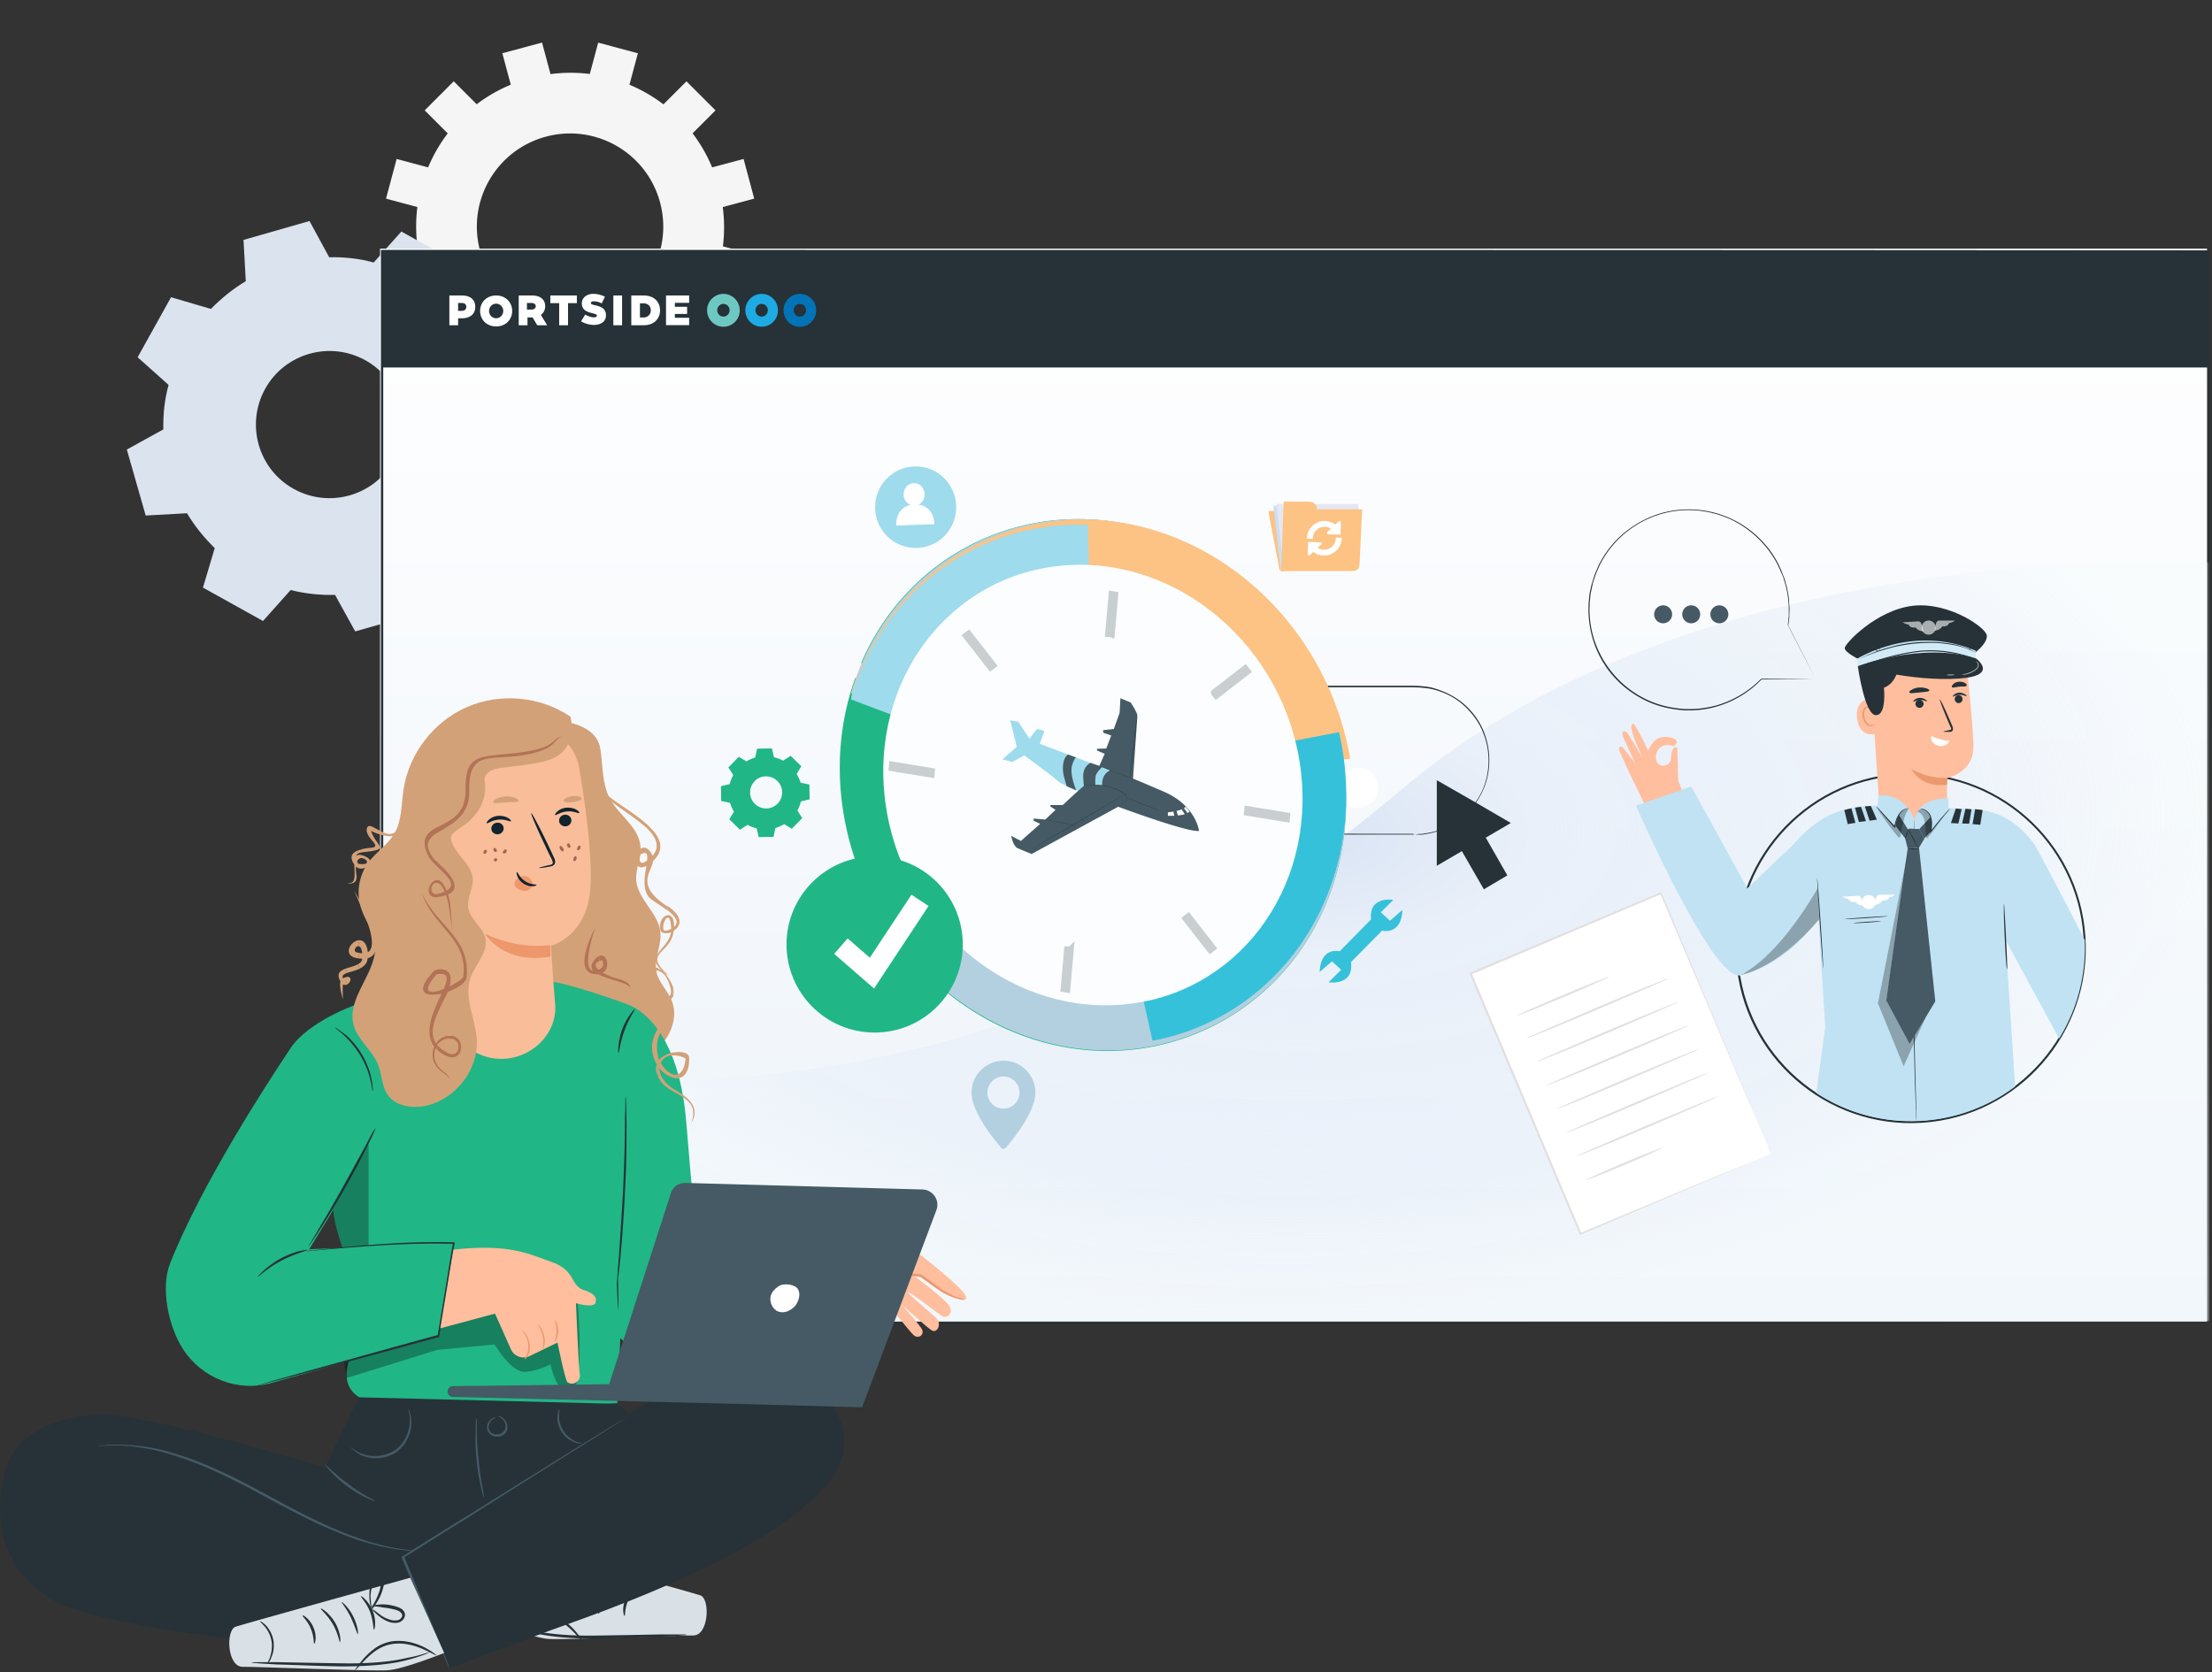 <svg width="324" height="245" viewBox="0 0 324 245" fill="none" xmlns="http://www.w3.org/2000/svg"><rect x="0" y="0" width="324" height="245" fill="#333333" stroke="none"/><path d="M79.393 6.24L73.58 7.797l1.235 4.61a22.391 22.391 0 00-4.992 2.865l-3.36-3.36-4.256 4.255 3.373 3.374a22.522 22.522 0 00-2.872 4.979l-4.61-1.233-1.557 5.812 4.591 1.23a22.698 22.698 0 00.015 5.754l-4.608 1.234 1.558 5.812 4.61-1.236a22.339 22.339 0 002.866 4.991l-3.362 3.36 4.255 4.255 3.375-3.373a22.544 22.544 0 004.981 2.875l-1.234 4.609 5.81 1.558 1.23-4.59c1.88.244 3.815.235 5.754-.02l1.234 4.607 5.813-1.558-1.234-4.606a22.524 22.524 0 004.992-2.86l3.357 3.36 4.256-4.254-3.373-3.374a22.716 22.716 0 002.88-4.982l4.605 1.235 1.559-5.808-4.587-1.231c.241-1.879.232-3.81-.019-5.753l4.607-1.235-1.553-5.813-4.611 1.236a22.337 22.337 0 00-2.865-4.99l3.362-3.361-4.255-4.255-3.372 3.372a22.544 22.544 0 00-4.98-2.875l1.234-4.609-5.813-1.557-1.23 4.591a22.521 22.521 0 00-5.755.019l-1.237-4.618h-.004zm7.64 40.139c-7.278 1.95-14.767-2.366-16.718-9.647-1.951-7.28 2.373-14.762 9.655-16.713 7.282-1.951 14.763 2.367 16.714 9.648 1.95 7.28-2.37 14.76-9.651 16.712z" fill="#F5F5F5"/><path d="M31.452 80.299c-1.588-1.562-2.987-3.292-4.06-5.11l-6.05.335-2.765-9.665 5.349-2.953c-.05-2.15.173-4.373.767-6.52l-4.534-4.047 4.894-8.795 5.838 1.71c1.563-1.588 3.293-2.987 5.111-4.059l-.334-6.049 9.667-2.766 2.884 5.308c2.15-.05 4.374.173 6.52.767l4.049-4.535 8.796 4.893-1.711 5.837c1.588 1.563 2.987 3.292 4.059 5.11l6.05-.335 2.765 9.665-5.308 2.884c.05 2.15-.173 4.373-.768 6.52l4.535 4.047-4.895 8.795-5.838-1.71c-1.562 1.588-3.292 2.987-5.11 4.059l.334 6.049L52.03 92.5l-2.954-5.348c-2.15.05-4.373-.172-6.506-.712l-4.048 4.534-8.795-4.893 1.725-5.782zm11.596-8.661c5.213 2.87 11.786.993 14.658-4.22s.994-11.784-4.22-14.655c-5.213-2.87-11.785-.993-14.657 4.22s-.994 11.784 4.22 14.655z" fill="#DAE3EE"/><path d="M282.57 74.38a17.946 17.946 0 014.292-1.87l.9-4.292 7.268-.139 1.039 4.224c1.522.346 2.976.969 4.361 1.73l3.668-2.423 5.192 4.985-2.284 3.739a17.933 17.933 0 011.869 4.293l4.292.9.138 7.2-4.222 1.039c-.347 1.523-.97 2.977-1.731 4.362l2.423 3.669-4.984 5.193-3.738-2.285a17.995 17.995 0 01-4.292 1.87l-.9 4.292-7.199.139-1.039-4.224c-1.523-.346-2.976-.969-4.361-1.731l-3.669 2.424-5.191-4.985 2.284-3.739a17.937 17.937 0 01-1.869-4.293l-4.292-.9-.138-7.2 4.222-1.039c.346-1.523.969-2.977 1.731-4.362l-2.423-3.67 4.984-5.192 3.669 2.285zm3.877 9.554c-2.977 3.047-2.908 7.963.207 10.94 3.046 2.977 7.961 2.908 10.937-.208 2.977-3.046 2.908-7.962-.207-10.94-3.046-2.907-7.961-2.838-10.937.208z" fill="#C1E2F3"/><path d="M323.254 36.445H55.691V193.58h267.563V36.445z" fill="#fff"/><path d="M323.254 36.445H55.691V193.58h267.563V36.445z" fill="url(#paint0_linear_1144_27633)"/><path d="M323.562 82.4s-73.787-4.342-118.069 33.085-82.734 44.024-122.498 42.704v35.327h240.569V82.399h-.002z" fill="url(#paint1_radial_1144_27633)"/><path d="M323.525 36.777H55.962v17.058h267.563V36.777zm-116.289 85.484s.113 0 .395-.056c.226-.057.622 0 1.073-.113.96-.113 2.372-.452 3.953-1.356 1.582-.903 3.276-2.485 4.405-4.801 1.073-2.316 1.412-5.479.226-8.472-.565-1.525-1.581-2.937-2.88-4.123-1.299-1.187-2.993-2.034-4.857-2.429-.96-.17-1.92-.226-2.88-.226h-37.497c-2.484 0-4.856.847-6.72 2.372-1.863 1.525-3.162 3.615-3.671 5.874-.225 1.13-.338 2.316-.225 3.446a10.78 10.78 0 00.847 3.276c.903 2.033 2.371 3.784 4.235 4.857.452.283.904.509 1.412.735.508.169.96.395 1.468.508.508.169 1.017.226 1.525.282.508.057 1.016.057 1.525.057h16.602c6.551 0 11.803.056 15.473.056h5.309c.169.113.282.113.282.113h-5.703c-3.671 0-8.923 0-15.474.057h-16.602c-.509 0-1.017-.057-1.582-.057a15.33 15.33 0 01-1.581-.282c-.508-.113-1.016-.339-1.525-.508-.508-.226-.96-.452-1.468-.735-1.863-1.129-3.388-2.88-4.348-4.97a11.57 11.57 0 01-.847-3.333c-.113-1.186 0-2.372.226-3.502.508-2.315 1.863-4.462 3.783-6.043 1.92-1.582 4.405-2.429 6.946-2.429h37.497c1.017 0 1.977.056 2.937.226 1.864.452 3.614 1.299 4.97 2.485 1.355 1.186 2.371 2.655 2.936 4.18 1.186 3.106.847 6.326-.282 8.642-1.13 2.372-2.88 3.953-4.462 4.857-1.581.904-3.049 1.243-3.953 1.356-.451.113-.847.056-1.073.056h-.395z" fill="#263238"/><path d="M179.565 112.942l.339-.735c.396.339 1.017.565 1.638.565.791 0 1.073-.282 1.073-.621 0-1.073-2.937-.339-2.937-2.203 0-.791.622-1.469 1.977-1.469.565 0 1.186.17 1.638.452l-.283.735a2.492 2.492 0 00-1.355-.396c-.734 0-1.073.283-1.073.678 0 1.073 2.936.339 2.936 2.203 0 .791-.621 1.468-1.976 1.468-.791-.056-1.581-.338-1.977-.677zm7.003.339c-.226.169-.508.226-.847.226-.847 0-1.299-.452-1.299-1.243v-1.807h-.621v-.678h.621v-.847h.903v.847h1.017v.678h-1.017v1.807c0 .339.17.565.509.565a.91.91 0 00.508-.17l.226.622zm3.897-2.034v2.203h-.847v-.452c-.226.339-.621.508-1.186.508-.847 0-1.411-.452-1.411-1.129 0-.622.395-1.13 1.581-1.13h.96v-.056c0-.509-.283-.791-.96-.791-.396 0-.847.169-1.13.395l-.339-.621c.396-.283.96-.452 1.582-.452 1.129-.056 1.75.452 1.75 1.525zm-.903 1.073v-.452h-.904c-.621 0-.734.226-.734.509 0 .339.282.508.734.508.395 0 .791-.226.904-.565zm4.178-2.654v.847h-.226c-.678 0-1.073.396-1.073 1.186v1.808h-.847v-3.784h.847v.564c.226-.395.677-.621 1.299-.621zm3.162 3.615c-.226.169-.508.226-.847.226-.847 0-1.299-.452-1.299-1.243v-1.807h-.621v-.678h.621v-.847h.903v.847h1.017v.678h-1.017v1.807c0 .339.17.565.509.565a.91.91 0 00.508-.17l.226.622zm24.395 7.285l-5.422-3.163-5.421-3.106v12.539l3.671-2.146 3.219 5.591 3.444-2.033-3.162-5.535 3.671-2.147z" fill="#263238"/><path d="M180.483 118.339a2.937 2.937 0 100-5.874 2.937 2.937 0 000 5.874zm9.206 0a2.937 2.937 0 100-5.874 2.937 2.937 0 000 5.874zm9.205 0a2.937 2.937 0 10-.002-5.874 2.937 2.937 0 00.002 5.874z" fill="#fff"/><path d="M323.471 193.913c0-.903-.057-60.718-.113-157.134l.113.113c-71.945 0-165.519 0-267.507.056l.17-.17v157.135l-.113-.113c156.822.057 266.207.113 267.45.113-1.243 0-110.628.057-267.563.113h-.113V36.609h.17c101.987 0 195.561 0 267.506.057h.112v.113c-.056 96.359-.112 156.174-.112 157.134z" fill="#263238"/><path fill-rule="evenodd" clip-rule="evenodd" d="M82.81 105.735c2.433.421 4.769 1.557 5.126 3.99.389 2.466.227 5.093 1.394 7.267 1.33 2.466 4.217 4.153 4.477 6.943.162 1.687-.746 3.341-.617 5.061.26 2.79 3.212 4.736 3.536 7.494.227 2.011-1.006 4.023-.552 5.969.357 1.525 1.622 2.661 2.206 4.121 1.2 2.887-.649 6.261-3.179 8.078-2.822 2.011-6.584 2.725-9.957 1.881-3.374-.843-6.326-3.276-7.85-6.391-1.687-3.471-1.59-7.461-1.492-11.322.292-11.971.292-23.943.065-35.914l6.844 2.823z" fill="#D3A178"/><path d="M91.769 147.09s7.51 1.864 8.753 17.34c.734 9.094 1.638 18.3 1.638 18.3l16.546 3.898 2.88 9.037-21.629 4.236c-5.986 0-12.593-5.196-12.423-11.183l-.226-20.843 4.46-20.785z" fill="#21B686"/><path d="M52.067 147.203l-3.332 23.271c-.508 3.388-.226 6.777.734 10.053l4.123 14.178s-5.647 7.173-.96 9.997c.903.565 25.75 1.694 25.75 1.694l12.03-.847 1.637-34.454-.226-24.005s-8.358-3.05-11.633-3.389c-2.033-.226-10.956-.509-18.24.169l-9.883 3.333z" fill="#21B686"/><path opacity=".3" d="M50.77 201.877l13.27-4.123 8.415-.791s2.428 4.236 4.574 4.01c2.146-.225 3.614-1.129 3.614-1.129s.79 4.405 2.937 4.123c2.146-.339 1.016-13.556 1.016-13.556l-22.419-4.518-13.27 3.445 1.863 12.539z" fill="#000"/><path d="M52.068 147.203s-6.89 2.429-9.487 6.326c-3.445 5.14-13.102 19.995-17.676 31.574-1.412 3.615-.226 9.207 1.864 12.483 2.823 4.405 8.188 6.439 13.157 4.97l24.227-6.834 2.259-13.613-21.12.904 5.929-9.715.847-26.095z" fill="#21B686"/><path d="M91.654 160.702s.057.396.057 1.073c0 .678.056 1.695.056 2.994 0 2.485 0 5.987-.226 9.771a210.162 210.162 0 01-.677 9.772c-.113 1.242-.226 2.259-.34 2.937.227 9.771-.168 1.073-.168 1.073s0-.395.056-1.073c.056-.734.113-1.751.226-2.937.17-2.485.395-5.931.621-9.772.17-3.84.282-7.286.282-9.771 0-1.186.057-2.203.057-2.937 0-.791 0-1.13.056-1.13zm1.356-12.878c.057.057-.847 1.299-1.524 3.107-.678 1.807-.791 3.389-.904 3.332-.056 0-.113-1.638.565-3.502.677-1.807 1.807-2.993 1.863-2.937zm-38.402 12.031c-.056 0-.112-.622-.338-1.582a12.772 12.772 0 00-1.469-3.615 14.729 14.729 0 00-2.484-3.05c-.735-.677-1.3-1.016-1.243-1.073 0 0 .17.057.395.226.226.17.565.395.96.678.791.621 1.808 1.694 2.598 3.05.79 1.356 1.243 2.711 1.412 3.728.113.508.113.904.17 1.186.056.282 0 .452 0 .452zm-9.598 23.271c0 .113-1.808.508-3.84 1.581-2.034 1.073-3.389 2.429-3.445 2.372 0 0 .282-.395.847-.903A13.558 13.558 0 0141 184.425c1.017-.565 2.033-.904 2.767-1.13.79-.169 1.242-.226 1.242-.169zm10.051-17.961s-.113.282-.282.734c-.226.452-.508 1.13-.96 1.921-.79 1.638-1.977 3.897-3.332 6.269-1.355 2.429-2.654 4.575-3.67 6.1-.509.791-.904 1.412-1.187 1.808-.282.395-.451.678-.451.621 0 0 .113-.282.395-.678.282-.508.678-1.129 1.073-1.864a203.38 203.38 0 003.558-6.156c1.355-2.429 2.54-4.632 3.445-6.27a48.53 48.53 0 011.016-1.92c.226-.283.395-.565.395-.565z" fill="#263238"/><path d="M37.782 202.952s.057 0 .113-.057c.113-.056.226-.056.395-.113.34-.113.848-.226 1.525-.452 1.355-.395 3.22-.903 5.59-1.581 4.745-1.299 11.352-3.163 18.806-5.197l-.113.113c.226-1.299.452-2.654.678-4.066.564-3.333 1.073-6.609 1.58-9.546l.114.169c-6.325-.169-11.746.283-15.643.565-1.92.17-3.445.283-4.518.396-.508.056-.903.056-1.185.113h-.452.113c.056 0 .17 0 .282-.057.282-.056.678-.056 1.186-.113 1.073-.113 2.598-.282 4.518-.452 3.84-.339 9.318-.847 15.642-.677h.17v.169c-.508 2.994-1.017 6.213-1.582 9.546a303.18 303.18 0 01-.677 4.066v.113h-.113c-7.454 2.034-14.061 3.841-18.805 5.084-2.372.621-4.236 1.129-5.59 1.468-.622.17-1.13.283-1.526.396-.169.056-.282.056-.395.113h-.113z" fill="#263238"/><path d="M77.004 226.543s24.622 6.834 25.582 7.173c1.468.509 1.242 5.931-1.073 5.874-1.073-.056-18.918.678-21.177.509-2.259-.113-9.035-2.824-9.035-2.824l5.703-10.732z" fill="#D9E1E6"/><path d="M87.7 236.445c.114 0 .283-1.299 1.074-2.655.79-1.355 1.807-2.146 1.75-2.259-.056-.113-1.242.621-2.09 2.033-.903 1.469-.846 2.881-.733 2.881zm-2.598-1.186c.113 0 .395-1.129 1.016-2.428.621-1.3 1.412-2.203 1.355-2.26-.056-.056-1.016.734-1.694 2.09-.677 1.356-.79 2.598-.677 2.598zm-2.37-.621c.113 0 .056-1.243.564-2.599.509-1.355 1.412-2.202 1.356-2.315-.057-.113-1.13.677-1.75 2.146-.566 1.525-.283 2.824-.17 2.768z" fill="#263238"/><path d="M83.126 231.475c.057 0 .282-.678.282-1.808 0-.564-.056-1.242-.225-2.033-.113-.395-.226-.734-.34-1.13a1.597 1.597 0 00-.395-.621c-.225-.226-.62-.169-.847.057-.225.169-.282.451-.338.677 0 .226-.057.452-.057.678 0 .396.056.847.17 1.186a7.11 7.11 0 00.734 1.864c.564 1.017 1.073 1.525 1.129 1.469.056-.057-.339-.622-.847-1.638-.226-.509-.508-1.13-.621-1.808a6.948 6.948 0 01-.113-1.129c0-.396 0-.848.226-1.017.113-.113.226-.113.338 0 .114.056.226.226.283.452.17.395.282.734.395 1.073.17.734.283 1.356.339 1.92-.056 1.074-.17 1.808-.113 1.808z" fill="#263238"/><path d="M83.126 231.193c0-.057-.565-.226-1.582-.283a7.1 7.1 0 00-1.75.226c-.339.113-.678.17-1.017.395-.338.17-.677.622-.564 1.13.113.452.508.791.903.904.395.113.79.056 1.13 0 .677-.17 1.186-.509 1.58-.791.791-.621 1.187-1.073 1.13-1.13-.056-.056-.508.339-1.299.904-.395.283-.903.508-1.524.678a2.45 2.45 0 01-.904 0c-.282-.057-.508-.282-.621-.565-.057-.282.113-.508.339-.678.282-.169.564-.282.903-.339.621-.169 1.186-.226 1.638-.282 1.016-.169 1.638-.113 1.638-.169zm8.358 5.534c.112 0 0-1.073.508-2.203.451-1.186 1.299-1.807 1.186-1.92-.057-.113-1.073.508-1.582 1.751-.564 1.242-.225 2.372-.112 2.372zm-17.225 1.13s.339.17.96.452c.621.226 1.581.565 2.71.847 2.372.622 5.704.904 9.375.904 3.67-.056 7.002-.226 9.43-.282 1.13-.057 2.09-.113 2.824-.17.678-.056 1.017-.056 1.017-.113 0-.056-.396-.056-1.073-.056h-2.88c-2.485.056-5.76.113-9.431.169-3.67.057-7.003-.226-9.318-.791-2.202-.451-3.558-1.073-3.614-.96z" fill="#263238"/><path d="M73.583 238.422c.056.057.734-.339 1.863-.847 1.13-.508 2.824-1.073 4.63-.791 1.864.283 3.163 1.525 4.01 2.372.847.904 1.356 1.469 1.412 1.469.057-.057-.395-.678-1.186-1.638a10.98 10.98 0 00-1.637-1.525c-.678-.508-1.582-.904-2.542-1.073-1.976-.283-3.727.339-4.856.903-1.13.622-1.75 1.074-1.694 1.13zm-21.008-33.721l-4.97 10.28s-26.654-8.133-33.374-7.738c-6.72.395-12.198 3.05-13.553 8.529-1.299 5.479-1.468 12.991 6.381 18.244 7.85 5.253 46.815 8.133 46.815 8.133h15.417l25.186-33.212-4.066-3.276-37.836-.96z" fill="#263238"/><path d="M60.934 227.182h-.509c-.338 0-.847 0-1.468-.113-1.242-.113-3.05-.452-5.252-1.073-2.146-.622-4.687-1.638-7.398-2.881-2.71-1.299-5.59-2.824-8.583-4.462-3.05-1.638-5.93-3.05-8.697-4.18-2.767-1.073-5.308-1.864-7.51-2.259-2.203-.396-4.01-.509-5.252-.452-.622 0-1.13.056-1.469.056h-.508s.17-.056.508-.056c.34 0 .79-.113 1.469-.113 1.242-.057 3.105 0 5.308.339 2.259.339 4.857 1.13 7.624 2.203 2.767 1.073 5.703 2.541 8.753 4.179 3.05 1.638 5.873 3.22 8.583 4.463a53.125 53.125 0 007.285 2.937 31.713 31.713 0 005.196 1.186c.62.113 1.13.113 1.411.169.34.057.509.057.509.057z" fill="#455A64"/><path d="M79.173 239.382c4.97-1.921 32.189-10.619 41.845-21.746 8.019-9.263-4.743-17.566-4.743-17.566s-8.979-.283-11.972 0c-2.993.282-45.742 29.201-45.742 29.201s7.454 14.573 7.284 15.138l13.328-5.027z" fill="#263238"/><path d="M92.615 207.074l-.113.113c-.113.057-.226.17-.34.226-.338.226-.79.508-1.411.904-1.242.791-2.993 1.92-5.195 3.276-4.405 2.767-10.448 6.552-17.111 10.788a2177.02 2177.02 0 00-9.318 5.818l.056-.17c1.977 4.745 3.671 8.868 4.857 11.749l1.355 3.389c.17.395.283.677.34.903.056.226.112.339.112.339s-.056-.113-.17-.282c-.112-.226-.225-.509-.395-.904-.338-.791-.847-1.92-1.468-3.332a998.32 998.32 0 01-4.97-11.692l-.056-.113.113-.057c2.88-1.807 5.986-3.784 9.318-5.817 6.72-4.18 12.762-7.964 17.167-10.676a1468.85 1468.85 0 015.252-3.219 18.334 18.334 0 001.412-.847c.17-.113.282-.17.395-.226.113-.17.113-.17.17-.17zm-37.668 12.822c0 .056-.509-.113-1.243-.452a16.765 16.765 0 01-2.823-1.695 16.216 16.216 0 01-2.428-2.146c-.565-.621-.848-1.017-.848-1.073.057-.057 1.469 1.468 3.502 2.937 1.976 1.525 3.896 2.372 3.84 2.429zM69.8 207.809c.056 0 .056.677.056 1.694 0 1.073.056 2.485.225 4.123.17 1.582.34 3.05.565 4.067.17 1.017.282 1.695.226 1.695-.056 0-.226-.622-.452-1.638-.226-1.017-.508-2.486-.62-4.067a26.57 26.57 0 01-.114-4.123c-.056-1.074.057-1.751.113-1.751zm3.163-.34s.113-.056.34.057c.225.056.508.282.733.621.226.339.396.847.226 1.356-.17.564-.734.96-1.355.96-.621.056-1.242-.283-1.468-.847a1.361 1.361 0 01.17-1.356c.225-.339.507-.508.733-.565.226-.056.34 0 .34 0 0 .057-.51.057-.904.678-.17.282-.283.734-.113 1.13.169.395.62.677 1.185.621.509 0 .96-.339 1.13-.734.17-.396.056-.848-.113-1.13-.395-.678-.904-.734-.904-.791zm-13.16-1.073s.113.17.226.509c.113.339.226.847.226 1.525 0 .621-.113 1.412-.509 2.203a5.281 5.281 0 01-1.75 2.146c-.847.565-1.807.791-2.654.847a4.758 4.758 0 01-2.26-.395c-.62-.226-1.016-.565-1.298-.791-.282-.226-.395-.395-.395-.395.056-.057.564.565 1.75.96.565.226 1.3.339 2.146.282.79-.056 1.694-.282 2.485-.79a4.702 4.702 0 001.694-1.977 6.452 6.452 0 00.565-2.09c.056-1.299-.283-2.034-.226-2.034zm25.412 5.084c0 .056-.395.056-1.016-.17s-1.412-.678-1.92-1.525a3.742 3.742 0 01-.621-2.372c.056-.621.225-1.017.282-.96.056 0-.057.395-.057 1.016 0 .622.17 1.412.678 2.203.508.734 1.186 1.243 1.75 1.469.509.226.904.282.904.339z" fill="#455A64"/><path d="M118.817 187.306s5.873-4.349 6.89-4.575c1.016-.17 8.809.791 9.318 1.242.452.452 7.736 5.931 6.325 6.383-1.412.452-6.438-3.389-6.438-3.389h-.96s4.405 3.219 5.082 4.349c.678 1.017-.282 1.977-1.073 1.469-.847-.565-4.574-3.502-4.913-3.446-.339.057 3.953 3.446 4.292 4.01.508.791-.113 2.034-.903 1.525-.509-.282-4.405-3.784-4.405-3.784s2.88 3.22 3.049 3.728c.283.791-.565 1.356-1.242.791-.452-.396-2.372-2.881-2.993-3.446 0 0-.734-.169-2.033.848-1.299 1.016-7.398 2.202-7.398 2.202l-2.598-7.907z" fill="#FFBE9D"/><path d="M120.567 188.322c.226.678 1.13 1.017 1.864.961.734-.057 1.468-.339 2.202-.452 2.203-.283 4.405 1.186 6.608.734.282-.057.677-.226.677-.508 0-.283-.282-.452-.565-.622a41107.61 41107.61 0 00-6.607-3.219" fill="#FFBE9D"/><path d="M124.691 185.216s.282.056.734.282c.452.226 1.129.509 1.976.904s1.864.847 2.937 1.356c.282.112.565.282.847.395.282.169.678.226.847.678.113.226-.057.508-.226.677a.723.723 0 01-.565.226c-.338.057-.734.113-1.073.057-1.468-.057-2.71-.565-3.896-.791-.565-.113-1.13-.169-1.638-.056-.508.056-1.016.226-1.468.282-.904.226-1.751.057-2.203-.282-.451-.339-.451-.678-.451-.678.056 0 .113.282.508.565.395.282 1.129.395 2.033.169.452-.113.903-.282 1.468-.339.565-.056 1.186-.056 1.751.057 1.242.169 2.485.678 3.84.734.339 0 .678 0 .96-.056.282-.057.508-.226.452-.396-.057-.169-.339-.339-.621-.452-.283-.113-.565-.282-.848-.395a65.81 65.81 0 01-2.88-1.469c-.79-.395-1.468-.79-1.92-1.016-.338-.283-.564-.396-.564-.452zm16.602 5.196c0 .057-.678 0-1.638-.338-.508-.17-1.073-.452-1.694-.791-.565-.396-1.186-.791-1.863-1.299-.452-.339-.96-.678-1.356-.961l.113.057c-2.315-.339-4.009-.621-4.009-.678 0-.113 1.694.057 4.009.283h.057l.056.056c.452.282.904.621 1.355.96.622.452 1.243.904 1.808 1.299.564.339 1.129.622 1.581.848.96.338 1.581.508 1.581.564z" fill="#EB996E"/><path d="M60.087 231.136s-24.622 6.834-25.582 7.173c-1.468.508-1.242 5.931 1.073 5.874 1.073-.056 18.918.678 21.177.509 2.26-.113 8.302-2.542 8.302-2.542l-4.97-11.014z" fill="#D9E1E6"/><path d="M49.81 240.569c-.113 0-.282-1.299-1.073-2.655-.79-1.355-1.807-2.146-1.75-2.259.056-.113 1.242.621 2.09 2.033.846 1.469.846 2.881.733 2.881zm2.599-1.187c-.113 0-.395-1.129-1.017-2.428-.62-1.3-1.411-2.203-1.355-2.26.056-.056 1.017.735 1.694 2.09.678 1.356.79 2.598.678 2.598zm2.369-.621c-.113 0-.056-1.243-.565-2.599-.508-1.355-1.412-2.202-1.355-2.315.056-.113 1.13.677 1.75 2.146.565 1.469.283 2.768.17 2.768z" fill="#263238"/><path d="M54.384 235.541c-.057 0-.282-.678-.282-1.807 0-.565.056-1.243.225-2.034.113-.395.226-.734.34-1.129.056-.17.169-.396.395-.622.226-.225.62-.169.847.057.226.169.282.452.339.678 0 .226.056.452.056.678 0 .451-.056.847-.17 1.186a7.139 7.139 0 01-.734 1.864c-.564 1.016-1.073 1.525-1.129 1.468-.056-.056.339-.621.847-1.638.226-.508.508-1.129.621-1.807.057-.339.113-.735.113-1.13 0-.395 0-.847-.226-1.017-.113-.113-.226-.113-.338 0-.113.057-.226.226-.283.452-.17.396-.282.735-.395 1.073a15.27 15.27 0 00-.339 1.921c.056 1.129.17 1.807.113 1.807z" fill="#263238"/><path d="M54.383 235.316c0-.057.564-.226 1.581-.283.508 0 1.073.057 1.75.226.34.113.678.17 1.017.396.339.169.678.621.565 1.129-.113.452-.508.791-.904.904-.395.113-.79.056-1.13 0-.677-.17-1.185-.508-1.58-.791-.79-.621-1.186-1.073-1.13-1.13.057-.056.508.339 1.3.904.394.283.903.509 1.524.678.282.056.621.056.903 0 .283-.056.509-.282.621-.565.057-.282-.112-.508-.338-.678a2.513 2.513 0 00-.904-.339c-.621-.169-1.186-.225-1.638-.282-1.016-.226-1.637-.113-1.637-.169zm-8.357 5.479c-.113 0 0-1.074-.509-2.203-.451-1.186-1.298-1.808-1.186-1.921.057-.113 1.073.509 1.582 1.751.565 1.299.226 2.429.113 2.373zm17.167 1.129s-.34.169-.96.451c-.621.226-1.581.565-2.71.848-2.373.621-5.705.903-9.375.903-3.67-.056-7.003-.226-9.431-.282-1.13-.057-2.09-.113-2.824-.17-.677-.056-1.016-.056-1.016-.113 0-.056.395-.056 1.073-.056h2.88c2.485.056 5.76.113 9.43.169 3.671.057 7.003-.225 9.319-.79 2.258-.396 3.614-1.017 3.614-.96z" fill="#263238"/><path d="M63.925 242.489c-.056.056-.734-.339-1.863-.848-1.13-.508-2.824-1.073-4.631-.79-1.864.282-3.162 1.525-4.01 2.372-.847.904-1.355 1.468-1.411 1.468-.057-.056.395-.677 1.186-1.638.395-.452.96-1.016 1.637-1.525.678-.508 1.581-.903 2.541-1.073 1.977-.282 3.727.339 4.857.904 1.13.621 1.75 1.13 1.694 1.13zm-24.675 1.073c-.057-.057.169-.339.338-.904.17-.565.339-1.412.17-2.316a4.52 4.52 0 00-1.017-2.089c-.395-.452-.678-.678-.678-.735 0-.056.396.113.848.565.451.452.96 1.243 1.129 2.203.17.96 0 1.864-.282 2.485-.17.565-.452.847-.509.791z" fill="#263238"/><path d="M85.553 189c-2.09-.622-1.13-2.937-4.913-4.18-2.823-.96-5.873-2.711-14.23-1.751l-1.92 11.522 8.018-2.146 2.316 5.196c.451 1.074 1.75 1.525 2.767 1.017l4.066-1.977s1.13 5.592 1.468 5.818c.96.621 1.976-.339 1.807-1.13-.17-.734-.565-10.449-.565-10.449s3.106.904 2.88-.339c.057 0 .396-.904-1.694-1.581z" fill="#FFBE9D"/><path d="M76.858 199.167c-.056 0 .113-.226.283-.622.169-.395.282-.96.225-1.581-.056-.621-.282-1.186-.508-1.525-.226-.339-.395-.565-.395-.565s.226.113.508.508c.282.339.508.904.621 1.582.057.678-.056 1.299-.282 1.694-.226.339-.395.509-.452.509zm2.598-1.413c-.057 0 .282-.903.056-1.92-.17-1.073-.79-1.751-.734-1.808 0 0 .226.113.395.452.226.283.452.791.565 1.356.113.565.056 1.073-.056 1.412a2.306 2.306 0 01-.226.508zm1.75-4.405s.17.113.282.395c.113.282.282.678.282 1.186 0 .452-.112.904-.225 1.186-.113.283-.226.452-.283.396-.056 0 .283-.678.226-1.582.057-.904-.339-1.581-.282-1.581z" fill="#EB996E"/><path d="M107.804 205.662l-41.45-1.017a.772.772 0 01-.79-.79c0-.452.338-.791.79-.791l22.871-.283 9.035-27.958c.283-.961 1.186-1.582 2.203-1.525l34.674.96c1.524.056 2.541 1.581 2.032 2.993L126.27 206.17l-18.466-.508z" fill="#455A64"/><path d="M116.897 188.887c-.395-.734-2.146-1.016-2.937-.395-.508.339-.903.791-1.073 1.356-.225.903.283 2.033 1.186 2.315.904.283 1.864-.226 2.429-.903.508-.678.79-1.638.395-2.373z" fill="#fff"/><path opacity=".3" d="M53.988 167.367v15.081l-3.897.339-1.468-5.422 5.365-9.998z" fill="#000"/><path d="M243.569 88.683a1.314 1.314 0 11-.001 2.627 1.314 1.314 0 01.001-2.627zm4.117 0a1.314 1.314 0 11-.001 2.627 1.314 1.314 0 01.001-2.627zm4.118 0a1.314 1.314 0 11-.001 2.627 1.314 1.314 0 01.001-2.627z" fill="#455A64"/><path d="M265.895 99.41c-.299 0-2.909.054-7.91.135h.027a14.811 14.811 0 01-6.605 3.969 14.514 14.514 0 01-4.675.543c-1.658-.108-3.371-.434-5.056-1.141a15.127 15.127 0 01-4.648-3.1 14.472 14.472 0 01-3.289-4.946 15.141 15.141 0 01-1.06-6.17c0-.273.027-.544.054-.816l.082-.816c.027-.272.108-.543.163-.788.054-.272.109-.544.19-.788.082-.272.163-.517.245-.789.081-.272.163-.516.272-.788.108-.245.217-.516.326-.761l.163-.38c.054-.136.136-.245.19-.354a14.496 14.496 0 014.077-4.784c1.658-1.25 3.534-2.148 5.464-2.61a14.889 14.889 0 015.789-.217c1.876.299 3.616.951 5.138 1.848 3.044 1.794 5.191 4.513 6.224 7.285.136.354.272.68.381 1.033.109.354.19.68.299 1.033.109.68.299 1.36.299 2.012.027.326.054.652.081.951 0 .326 0 .625-.027.924v.462c0 .136-.027.3-.054.435-.027.3-.055.571-.109.843v-.027c2.501 4.865 3.833 7.502 3.969 7.801-.136-.299-1.495-2.908-4.023-7.828v-.028l.081-.842c.028-.136.028-.3.055-.435V88.89c0-.327-.055-.626-.082-.952-.027-.652-.19-1.305-.326-1.984a14.19 14.19 0 00-.299-1.006 4.48 4.48 0 00-.381-1.006c-1.06-2.718-3.18-5.41-6.197-7.203-1.495-.897-3.235-1.522-5.083-1.821a14.48 14.48 0 00-5.708.217 14.606 14.606 0 00-5.409 2.582c-1.631 1.25-3.044 2.855-4.023 4.73-.054.109-.136.245-.19.354l-.163.38c-.109.245-.218.49-.327.761-.108.245-.19.517-.271.761-.082.272-.163.517-.245.761-.054.272-.109.517-.163.789-.054.272-.136.516-.163.788-.027.272-.055.544-.082.788-.027.272-.054.517-.054.789a14.314 14.314 0 001.033 6.089 14.965 14.965 0 003.262 4.92 14.564 14.564 0 004.593 3.098c1.658.707 3.371 1.033 5.002 1.142 1.631.082 3.207-.136 4.648-.516a15.061 15.061 0 006.578-3.915h.027c4.974-.027 7.611-.027 7.91-.027z" fill="#263238"/><path d="M195.103 140.835l1.339 1.242-1.836 1.826s3.733.597 3.276-2.953l4.568-4.626.028.013s2.792.733 2.946-3.04l-1.827 1.591-1.339-1.242 1.836-1.825s-3.664-.6-3.264 2.856l-4.595 4.682s-2.792-.734-2.946 3.04l1.814-1.564z" fill="#36C1DA"/><path d="M281.59 164.48c14.08-.941 24.805-13.172 23.864-27.284-.941-14.112-13.171-24.806-27.282-23.865-14.08.941-24.805 13.171-23.864 27.284.941 14.08 13.202 24.806 27.282 23.865zm-3.387-50.867c13.955-.941 26.028 9.659 26.969 23.583.941 13.956-9.659 26.029-23.582 26.97-13.955.941-26.028-9.659-26.969-23.583-.94-13.924 9.628-26.029 23.582-26.97z" fill="#263238"/><path d="M254.746 142.934a29.765 29.765 0 01-.283-2.414 24.967 24.967 0 011.474-10.381l5.457-5.206.031.032 1.035-1.035c3.889-4.391 6.962-5.864 12.857-5.896l11.415.408c2.132.188 6.962-.627 11.32 5.331a729.74 729.74 0 017.307 13.924c.22 5.269-1.16 10.286-3.763 14.457l-7.84-14.488 1.411 21.513a25.27 25.27 0 01-13.547 5.018c-5.738.376-11.132-1.161-15.585-4.077l1.317-9.659-1.003-15.806c-2.039 2.728-5.802 6.868-11.603 8.279z" fill="#C1E2F3"/><path d="M246.75 116.905s-.188-.69-.941-2.54l-.125-4.829s-.847-.565-.941 1.662c-.031 1.003-1.725 1.505-2.132.188-.408-1.349.878-2.728 2.477-2.07 0 0 .659-.282.47-.784-.188-.533-2.226-.972-3.23.032-.658.658-.909 1.442-.909 1.442s-1.913-4.108-2.226-3.983c-.345.126-.659.628 1.473 5.112 0 0-2.007-3.387-2.32-3.763-.282-.377-1.066-.377-.533.752.062.126 1.662 3.638 1.662 3.638s-1.6-2.038-1.725-2.195c-.376-.408-.815-.125-.502.533.22.502 1.161 2.603 1.161 2.603l3.104 6.398-.031.031m38.918 2.917c2.759-.063 4.86-2.415 4.798-5.175-.032-1.599 0-2.885 0-2.885s3.982-.784 3.857-4.766c-.126-4.015-1.098-12.639-1.098-12.639l-.063-.533c-4.703-1.819-10.003-.47-13.86 2.76l.031.815 1.16 17.876a5.091 5.091 0 005.175 4.547z" fill="#FFBE9D"/><path d="M286.734 102.982c-.501-.157-.564-.847-.094-1.098a.607.607 0 01.408-.031c.502.156.564.846.094 1.097a.613.613 0 01-.408.032z" fill="#263238"/><path d="M288.053 101.978c-.063.063-.471-.219-1.004-.188-.564 0-.94.314-1.003.251-.032-.031.031-.157.188-.282.157-.126.439-.282.784-.282.345 0 .627.125.815.25.188.095.251.22.22.251zm-6.869 1.724a.595.595 0 11-.001-1.189.595.595 0 01.001 1.189z" fill="#263238"/><path d="M282.251 102.731c-.063.063-.47-.219-1.003-.188-.565 0-.941.314-1.004.251-.031-.031.031-.157.188-.282.157-.126.439-.283.784-.283.345 0 .627.126.816.251.188.094.25.22.219.251zm2.383 4.453c0-.031.345-.125.878-.219.156-.032.251-.063.282-.126.031-.094-.031-.251-.126-.407-.156-.345-.313-.722-.47-1.098-.658-1.568-1.129-2.854-1.066-2.885.063-.032.69 1.223 1.348 2.791.157.376.314.753.471 1.097.062.157.156.345.094.596-.032.126-.157.22-.22.251-.094.032-.188.032-.251.032-.595 0-.94 0-.94-.032z" fill="#263238"/><path d="M282.875 107.843c-.596-.314 1.6.784 2.729.69 0 0-.596 1.066-1.757.69-1.223-.408-.972-1.38-.972-1.38z" fill="#fff"/><path d="M285.229 113.926s-2.508.314-5.268-1.285c0 0 1.286 2.853 5.237 2.32l.031-1.035z" fill="#EB996E"/><path d="M274.44 102.261c-.094-.032-2.979-.094-2.383 3.261.627 3.356 3.795 1.631 3.795 1.537 0-.125-1.412-4.798-1.412-4.798z" fill="#FFBE9D"/><path d="M274.598 106.024c-.032 0-.063.062-.157.125a.615.615 0 01-.439.094c-.376-.063-.784-.564-.909-1.16a2.062 2.062 0 010-.878c.062-.251.188-.471.345-.533.156-.063.313 0 .376.094a.314.314 0 01.063.156s.062-.062 0-.188c-.032-.062-.095-.125-.157-.188-.094-.063-.22-.063-.345-.031-.251.062-.439.345-.502.627-.094.282-.094.627-.031.972.157.659.596 1.255 1.129 1.286a.647.647 0 00.533-.188c.125-.094.125-.157.094-.188z" fill="#EB996E"/><path d="M289.023 98.152s-2.32 1.349-5.582 0c-2.132-.878-4.547-1.192-5.048-.752-.502.438-.471 2.571-2.446 3.355 0 0 .439 4.046-1.192 4.014-1.631-.031-2.634-7.15-2.634-7.15l5.049-2.132 4.264-1.16 4.798.187 2.823 1.443-.032 2.195z" fill="#263238"/><path d="M289.365 95.55s1.662-1.224 1.662-2.384c.032-1.129-5.488-5.017-10.819-4.422-5.362.596-10.066 5.614-10.003 6.21.031.596 1.819 1.505 1.819 1.505l17.341-.91z" fill="#263238"/><path d="M289.367 95.33l.063 1.129-17.31 1.16-.063-1.129s8.09-5.112 17.31-1.16z" fill="#C1E2F3"/><path opacity=".3" d="M289.367 95.33l.063 1.129-17.31 1.16-.063-1.13s8.937-4.703 17.31-1.16z" fill="#fff"/><path opacity=".6" d="M282.499 92.978a1.034 1.034 0 110-2.069 1.034 1.034 0 010 2.069z" fill="#fff"/><path opacity=".6" d="M281.589 91.881l-.157-.502c-.062-.22-.282-.376-.501-.345l-2.258.126s.407.282.909.345c0 0 .157.564 1.004.407 0 0 .251.502 1.191.596l-.188-.627zm1.88-.095l.126-.502a.509.509 0 01.502-.376h2.257s-.407.314-.878.376c0 0-.125.565-.972.47 0 0-.219.503-1.16.66l.125-.628z" fill="#fff"/><path d="M289.427 96.459s3.512 2.54-2.509 2.948c-6.867.47-14.801-1.788-14.801-1.788s9.345-3.638 17.31-1.16z" fill="#263238"/><path d="M272.277 96.554s.063-.032.157-.063c.126-.063.282-.125.471-.188.219-.094.439-.22.752-.314.314-.125.627-.25 1.004-.376.376-.157.784-.25 1.254-.408.439-.156.941-.25 1.443-.407 1.034-.22 2.163-.44 3.386-.534 1.223-.094 2.384-.125 3.45-.03 1.066.093 2.007.25 2.76.438.376.094.721.22 1.034.314.283.125.565.22.753.313.188.094.345.157.47.22.094.063.157.063.157.063s-.063-.032-.157-.094a7.458 7.458 0 01-.439-.251c-.188-.094-.47-.188-.752-.314-.314-.094-.659-.22-1.035-.345-.784-.22-1.725-.376-2.791-.47a21.092 21.092 0 00-6.868.564c-.501.157-1.003.251-1.442.408-.439.157-.878.282-1.255.439-.376.157-.721.282-1.003.408-.282.125-.533.25-.753.344-.188.095-.345.157-.47.22-.094.031-.157.063-.126.063z" fill="#263238"/><path d="M272.12 97.62s.062 0 .188-.032c.125-.031.282-.094.501-.125.44-.126 1.067-.314 1.819-.533 1.537-.44 3.669-1.067 6.084-1.38 2.415-.314 4.641 0 6.209.345.784.157 1.411.345 1.819.47.219.063.376.126.502.157.125.031.188.063.188.031 0 0-.063-.031-.157-.062a2.394 2.394 0 01-.47-.189 17.664 17.664 0 00-1.819-.533c-1.568-.376-3.795-.69-6.241-.376-2.446.314-4.578.94-6.115 1.411-.752.22-1.379.44-1.819.565-.188.062-.376.125-.501.156-.126.063-.188.063-.188.095zm2.288-4.36c-.032 0-.032.533.282 1.13.313.564.752.877.752.846.032-.032-.344-.377-.627-.941-.282-.533-.345-1.066-.407-1.035zm-.596 1.066c-.032 0 .094.408.501.722.408.313.847.313.847.282 0-.032-.376-.126-.752-.408-.377-.282-.565-.627-.596-.596zm14.552.847c0 .031.22-.094.502-.314.314-.22.69-.533 1.098-.94.188-.22.376-.44.47-.66.094-.219.126-.47.094-.658a.816.816 0 00-.188-.407c-.063-.094-.125-.094-.125-.094-.032 0 .188.156.219.533.032.188 0 .376-.125.596-.094.22-.251.407-.439.627-.753.784-1.537 1.254-1.506 1.317zm-8.688 6.272c.094.188.722.063 1.474 0 .753-.094 1.38-.094 1.443-.282.031-.094-.126-.22-.408-.314a3.04 3.04 0 00-1.129-.125 2.367 2.367 0 00-1.066.345c-.251.125-.376.282-.314.376zm6.243-.784c.062.094.219.063.407.032.188-.032.408-.063.659-.095.251-.031.502-.031.69-.031.188 0 .345-.031.376-.125.063-.094-.031-.251-.22-.377-.188-.125-.533-.22-.909-.188s-.69.188-.847.377c-.156.156-.219.313-.156.407z" fill="#263238"/><path d="M285.385 118.536l.031-1.568s-4.453-.314-4.986 3.199c0 0-1.192-3.983-5.268-3.638l-.345 3.167-.628 5.645 6.743 2.258 4.327-3.01.126-6.053z" fill="#C1E2F3"/><path d="M281.244 118.536s.126 0 .314.032c.188.031.502.157.753.439.251.282.47.69.501 1.16.063.502-.031 1.035-.125 1.631l-.031.282.188-.219c0-.032.031-.032.063-.063.721-.941 1.411-1.756 1.912-2.352.251-.282.439-.502.596-.69.126-.157.22-.251.22-.282 0 0-.094.062-.251.219a7.884 7.884 0 00-.627.69c-.533.565-1.223 1.411-1.945 2.352l-.062.063.125.063c.094-.565.157-1.129.094-1.663a2.713 2.713 0 00-.188-.721 1.642 1.642 0 00-.376-.533 1.501 1.501 0 00-.816-.439c-.094-.031-.188 0-.25 0-.063 0-.095.031-.095.031zm-6.46-.438s.063.094.188.251c.126.156.314.376.533.627.471.533 1.098 1.254 1.819 2.07.032.062.094.094.126.156l.094.094.031-.125c.094-.502.22-.972.408-1.38.188-.408.407-.721.627-.941.22-.219.47-.345.659-.376.188-.031.282-.031.282-.031s-.094-.032-.282 0a1.487 1.487 0 00-.722.345c-.251.219-.501.564-.69.972-.188.407-.313.878-.407 1.38l.125-.032c-.031-.062-.094-.094-.125-.157-.722-.784-1.38-1.505-1.85-2.038-.251-.251-.44-.47-.565-.596-.188-.157-.251-.219-.251-.219zm5.927 46.193v-.47c0-.314-.031-.753-.031-1.286-.032-1.129-.063-2.76-.126-4.767-.094-4.014-.219-9.565-.282-15.68-.063-6.115-.063-11.666 0-15.68.031-2.007.063-3.638.094-4.767 0-.565.031-1.004.031-1.286v-.47.125c0 .094 0 .188-.031.345 0 .314-.031.721-.063 1.286-.031 1.129-.094 2.76-.125 4.767a627.518 627.518 0 00-.032 15.68c.063 6.115.22 11.666.314 15.68.063 2.007.126 3.606.157 4.767.031.564.031 1.003.063 1.286 0 .156 0 .25.031.345v.125zm-14.033-29.04c.244 3.664.414 6.636.38 6.638-.035.003-.261-2.966-.506-6.629-.244-3.664-.415-6.636-.38-6.638.035-.003.261 2.966.506 6.629zm27.33 6.805v-.376c0-.282-.032-.627-.032-1.035-.031-.909-.094-2.101-.156-3.418a181 181 0 00-.188-3.418c-.032-.408-.032-.753-.063-1.035 0-.251-.032-.377-.032-.377-.031 0-.031.534-.031 1.412.031.878.063 2.069.126 3.418.062 1.317.125 2.54.188 3.418.031.439.062.784.094 1.035.062.251.094.408.094.376z" fill="#263238"/><path d="M273.719 133.182a1.035 1.035 0 110-2.07 1.035 1.035 0 010 2.07z" fill="#fff"/><path d="M272.779 132.084l-.157-.502c-.063-.219-.282-.376-.502-.345l-2.258.126s.408.282.91.345c0 0 .156.564 1.003.407 0 0 .251.502 1.192.596l-.188-.627zm1.912-.125l.126-.502a.507.507 0 01.501-.376h2.258s-.407.314-.878.376c0 0-.125.565-.972.471 0 0-.22.502-1.16.658l.125-.627z" fill="#fff"/><path d="M290.401 118.663l-.345 2.163-1.129-.094.377-2.195 1.097.126zm-1.629-.095l-.344 2.101-1.035-.032.501-2.163.878.094zm-1.445-.032l-.47 2.102-1.098-.063.721-2.133.847.094zm-17.183.126l.501 2.07 1.129-.188-.595-2.133-1.035.251zm1.569-.345l.565 2.101 1.034-.125-.721-2.102-.878.126zm1.439-.188l.69 2.101 1.066-.157-.878-2.007-.878.063z" fill="#263238"/><path d="M281.087 124.182l2.384 22.516-3.763 6.241-3.419-6.366 3.136-22.266 1.662-.125zm-2.946-4.798l1.693 2.728-.784.69-1.443-1.85s.314-1.317.534-1.568z" fill="#455A64"/><path d="M273.374 134.5c-1.745.117-3.162.184-3.164.149-.002-.034 1.411-.157 3.156-.274 1.745-.116 3.162-.183 3.165-.148.002.034-1.411.157-3.157.273zm.127.659c-1.123.075-2.036.107-2.038.073-.002-.035.906-.124 2.03-.199 1.123-.075 2.035-.108 2.038-.073.002.035-.907.123-2.03.199z" fill="#263238"/><path opacity=".7" d="M287.359 98.843c0 .031.22.031.534-.032a3.57 3.57 0 001.223-.47 2.06 2.06 0 00.564-.47c.125-.189.188-.44.125-.596a.385.385 0 00-.25-.314c-.094-.031-.157-.031-.157-.031l.125.062a.592.592 0 01.188.314.612.612 0 01-.125.502 1.902 1.902 0 01-.533.439c-.878.502-1.725.564-1.694.596zm-1.655.092c-.311.007-.565-.015-.566-.05 0-.034.252-.068.563-.075.312-.007.565.015.566.05.001.034-.251.068-.563.075z" fill="#fff"/><path d="M281.119 121.453l-1.536-.062-.533 1.411.376 1.505 1.662-.125.784-1.317-.753-1.412z" fill="#455A64"/><path d="M279.552 124.307c0 .031.314.125.753.125.408 0 .753-.094.753-.125 0-.032-.345-.032-.753-.032-.408 0-.753 0-.753.032z" fill="#263238"/><path d="M280.215 122.953c-.41-.763-.717-1.395-.686-1.411.03-.017.387.589.796 1.352.41.763.717 1.395.686 1.411-.03.016-.387-.589-.796-1.352z" fill="#263238"/><path d="M279.05 122.864c.031.032.219-.282.345-.689.125-.408.188-.753.157-.753-.032 0-.157.313-.283.69-.125.439-.251.752-.219.752z" fill="#263238"/><path opacity=".28" d="M279.488 118.411c.188 0-.126.408-.22.564-.094.157-.156.345-.219.502a15.385 15.385 0 00-.659 2.885c0 .126-.062.282-.157.314-.125.031-.219-.063-.282-.157a38.242 38.242 0 01-3.104-4.296l2.759 2.885c-.031.031.22-2.603 1.882-2.697z" fill="#000"/><path d="M281.119 121.453l1.662-1.756s.377 1.286-.157 2.321c-.031.063-.784.815-.784.815l-.721-1.38z" fill="#455A64"/><path opacity=".28" d="M285.008 119.133s-2.446 3.575-2.791 3.669c-.345.063.282-3.45-1.349-3.889 0 0 .063-.376.722-.376.658 0 1.724 1.505 1.191 3.262l2.227-2.666zm-18.753 10.975s-.125.251-.408.69c-1.348 2.29-5.989 9.628-10.944 12.043 0 0 5.08-.628 11.572-8.154l-.22-4.579zm15.899 18.723l-3.324 7.37-3.763-9.22 4.328-21.953-3.105 21.545 3.418 6.366 2.446-4.108z" fill="#000"/><path d="M255.937 130.14l-8.216-14.927-8.09 2.822s11.352 25.998 15.303 24.806c3.951-1.191 1.003-12.701 1.003-12.701z" fill="#C1E2F3"/><path d="M160.082 115.01l-34.801-15.712a39.312 39.312 0 00-.751 2.32c-5.801 20.081 5.476 42.651 24.978 49.998 19.503 7.347 40.323-3.135 46.124-23.216 5.801-20.082-5.476-42.651-24.978-49.998-17.828-6.715-37.026 1.364-44.519 18.736l33.947 17.872z" fill="#21B686"/><path d="M160.137 114.966l-28.639 22.795c4.69 6.305 10.989 11.105 18.081 13.774 19.477 7.34 40.271-3.131 46.064-23.192 5.793-20.062-5.469-42.609-24.946-49.948-19.476-7.34-40.27 3.13-46.063 23.192l35.503 13.379z" fill="#B2D0E0"/><path d="M160.745 115.812l37.022-4.674c-2.529-14.852-12.722-27.5-26.297-32.64-19.784-7.487-40.905 3.197-46.789 23.665l36.064 13.649z" fill="#FCC384"/><path d="M160.204 114.151l8.612 38.316c12.829-2.394 23.081-11.924 26.841-24.954 1.868-6.475 2.033-13.467.477-20.254l-35.93 6.892z" fill="#36C1DA"/><path d="M160.214 115.864l-.864-38.972c-7.846-.315-15.435 1.99-21.671 6.584-6.236 4.593-10.803 11.244-13.039 18.988l35.574 13.4z" fill="#9EDBED"/><path d="M164.245 147.186c16.801-1.324 28.557-16.804 26.258-34.576-2.299-17.772-17.782-31.105-34.583-29.78-16.8 1.323-28.556 16.803-26.258 34.575 2.299 17.772 17.783 31.105 34.583 29.781z" fill="#FBFDFF"/><path fill-rule="evenodd" clip-rule="evenodd" d="M81.317 147.091c-.356-4.153-.616-8.533-.616-8.533s5.255-1.33 5.774-8.402c.357-5.094-.973-13.821-1.654-17.714a7.093 7.093 0 00-1.687-3.504c-7.947-2.465-15.472-.356-20.403 6.262l3.341 33.643c.39 3.893 4.055 6.683 8.24 6.229 4.183-.487 7.33-4.056 7.005-7.981z" fill="#F9BD9A"/><path fill-rule="evenodd" clip-rule="evenodd" d="M83.685 120.074c.065.486-.292.908-.778.973-.487.065-.94-.26-1.006-.714-.065-.487.292-.908.779-.973.486-.065.94.259 1.005.714zm1.168-.973c-.098.13-.811-.324-1.784-.227-.974.065-1.622.616-1.752.519-.065-.032.033-.259.324-.519a2.3 2.3 0 011.395-.551c.584-.033 1.135.129 1.427.324.325.195.422.389.39.454zm-11.093 2.141c.065.486-.292.908-.778.973-.487.065-.94-.26-1.006-.714-.064-.487.292-.908.779-.973.519-.065.94.259 1.005.714z" fill="#11242D"/><path fill-rule="evenodd" clip-rule="evenodd" d="M74.83 120.3c-.097.13-.81-.324-1.784-.227-.973.065-1.622.617-1.751.519-.065-.032.032-.259.324-.519a2.306 2.306 0 011.395-.551c.584-.033 1.135.13 1.427.324.324.195.454.389.39.454zm4.121 6.847c0-.065.584-.195 1.525-.422.259-.033.486-.13.486-.292.032-.195-.097-.454-.227-.714a48.189 48.189 0 01-.876-1.817c-1.232-2.563-2.14-4.704-2.043-4.769.097-.065 1.2 2.012 2.432 4.575.292.649.584 1.232.844 1.816.13.26.292.584.194.941a.66.66 0 01-.389.39c-.162.065-.292.064-.422.097-.908.195-1.524.227-1.524.195z" fill="#11242D"/><path fill-rule="evenodd" clip-rule="evenodd" d="M80.572 138.468s-4.67.714-9.536-1.687c0 0 2.66 4.607 9.601 3.342l-.065-1.655z" fill="#ED976B"/><path fill-rule="evenodd" clip-rule="evenodd" d="M66.333 123.773c.94 1.881 3.05 3.244 2.92 5.32-.098 1.363-.876 2.661-.65 3.991.325 1.687 2.142 2.725 2.498 4.412.422 2.044-1.492 3.763-2.173 5.742-1.005 2.888.681 5.937.908 8.954.325 4.64-3.373 9.214-7.979 9.895-1.881.26-4.022-.162-5.092-1.719-.876-1.265-.811-2.985-1.395-4.412-.843-2.142-3.05-3.634-3.6-5.872-1.039-4.088 3.73-7.819 3.146-12.004-.26-1.784-1.46-3.277-2.011-4.996-.746-2.239-.357-4.834 1.07-6.748 1.135-1.558 2.887-2.628 3.828-4.283 1.07-1.881.973-4.185 1.297-6.358.779-5.256 4.411-9.993 9.277-12.101 4.865-2.142 10.801-1.59 15.18 1.395 0 0 1.524 5.353-3.99 6.585-5.514 1.233-8.141.357-8.628 2.628 0 0 .779 2.563-1.362 5.191-2.14 2.595-4.314 2.206-3.244 4.38z" fill="#D3A178"/><path fill-rule="evenodd" clip-rule="evenodd" d="M78.008 129.709c.033-.584-.356-1.168-.94-1.33a1.373 1.373 0 00-1.525.584c-.162.259-.227.584-.097.843.097.195.292.357.487.454.421.228.908.325 1.33.195.453-.13.778-.616.713-1.071l.032.325z" fill="#ED976B"/><path fill-rule="evenodd" clip-rule="evenodd" d="M75.707 127.763c-.065 0-.065.227.065.584s.421.778.908 1.103c.486.292 1.005.421 1.362.389.357-.032.584-.13.552-.195-.033-.129-.876 0-1.687-.551-.843-.552-1.07-1.363-1.2-1.33z" fill="#11242D"/><path d="M73.776 124.596c-.13.148-.16.335-.067.418.094.083.276.031.407-.116.13-.148.16-.335.067-.418-.094-.083-.276-.031-.407.116zm-1.066-.197c-.099-.149-.264-.214-.368-.144-.105.07-.109.247-.01.396.1.149.265.214.37.144.104-.07.108-.247.009-.396zm-1.843.271c-.093.154-.08.331.027.395.107.065.269-.007.361-.16.093-.154.08-.331-.027-.395-.107-.065-.269.007-.361.16zm1.562 1.135c-.105.098-.12.252-.034.343.086.092.24.086.344-.012.105-.098.12-.251.034-.343-.085-.091-.24-.086-.344.012z" fill="#A26651"/><path fill-rule="evenodd" clip-rule="evenodd" d="M84.56 124.519c.066.097.293.032.422-.195.13-.227.033-.454-.097-.454s-.227.13-.292.26c-.065.129-.097.292-.032.389z" fill="#A26651"/><path d="M83.09 123.959c.074.182.229.292.345.245.116-.048.15-.234.076-.416-.075-.183-.23-.293-.345-.245-.116.047-.15.233-.076.416zm-1.018.488c.133.213.327.331.433.265.107-.067.085-.293-.048-.506-.133-.212-.327-.331-.434-.264-.106.066-.084.293.049.505z" fill="#A26651"/><path fill-rule="evenodd" clip-rule="evenodd" d="M84.043 126.14c.098.065.292-.032.39-.259.097-.227 0-.454-.13-.454s-.227.13-.292.324c-.032.13-.065.325.032.389z" fill="#A26651"/><path fill-rule="evenodd" clip-rule="evenodd" d="M72.235 117.544c.097.227.908.032 1.881 0 .973-.065 1.784.032 1.849-.195.097-.227-.746-.746-1.914-.681-1.168.065-1.946.681-1.816.876zm10.315-.227c.066.227.682.292 1.363.194.714-.097 1.298-.292 1.298-.519 0-.227-.617-.454-1.395-.357-.746.098-1.33.455-1.265.682z" fill="#D3A178"/><path fill-rule="evenodd" clip-rule="evenodd" d="M82.258 107.908c-1.784.422-.39 1.817-7.817 2.531-4.736.454-6.293.357-6.26 5.482 0 3.407-2.27 4.283-4.022 5.224v.811c1.816-1.168 4.638-2.304 4.573-6.067-.13-6.748 3.795-3.99 9.699-5.645 2.984-.876 2.303-1.46 3.827-2.336zm-18.1 19.141c1.363 1.33 2.79 2.563 1.266 3.439-.39-1.006-.844-1.46-1.265-1.557v.422c.292.129.648.486.973 1.265-.227.097-.454.195-.746.259-.065.033-.13.033-.227.065v.455c.454-.065.843-.13 1.167-.26.13.357.26.779.357 1.265l.584 3.893-.324-3.925a9.984 9.984 0 00-.325-1.33c2.368-1.039-.227-3.504-1.46-4.64v.649zm0-5.937c-1.459.779-2.562 1.59-1.589 3.958.26.682.909 1.33 1.59 1.979v-.649c-.26-.259-.487-.421-.552-.519-1.654-2.141-.875-3.049.552-3.958v-.811zm0 7.851c-1.297-.259-2.27 2.726-.032 2.466h.033v-.454c-1.557.259-1.006-2.012 0-1.59v-.422zm1.46 7.657c1.46 1.784 2.595 3.536 2.238 6.488-.032.26-.973.876-2.011 1.395.324-1.135.13-1.784-.227-2.141v2.92c1.395-.487 2.66-1.33 2.725-2.141.324-3.212-1.038-5.094-2.725-7.073v.552zm0 21.12c.065.097.162.227.26.389-.098-.227-.163-.422-.26-.551v.162zm0-2.952c2.498.876 2.595-3.504 0-2.985v.389c2.14-.421 1.979 2.985 0 2.109v.487zm-1.557-20.05c.519.682 1.038 1.266 1.557 1.882v-.552c-.487-.584-1.038-1.168-1.557-1.816v.486zm1.557 7.624c-.422-.389-1.07-.422-1.557-.324v.681c1.72-.259 1.557.681.94 2.174-.324.13-.648.227-.94.324v.487c.195-.033.422-.065.616-.13-.194.422-.421.876-.616 1.33v1.59c.486-1.136 1.103-2.239 1.492-3.115l.032-.065h.033v-2.952zM64.06 156.41c.195.227.422.422.681.616.454.325.649.422.876.746v-.162c-.162-.259-.39-.422-.778-.714-.325-.259-.584-.519-.779-.843v.357zm0-2.596c.292.292.681.552 1.135.779.13.065.292.13.422.162v-.486l-.195-.098c-.584-.324-1.038-.681-1.362-1.103.195-.259.454-.519.746-.649.292-.162.551-.227.778-.292v-.389a3.422 3.422 0 00-.94.357c-.227.13-.422.292-.617.454v1.265h.033zm-2.335-23.034c.616 1.622 1.46 2.888 2.335 3.991v-.454c-.81-1.039-1.654-2.174-2.335-3.537zm2.335 11.258c-.26.065-.422.13-.487.194-2.79 2.953-1.46 3.731.487 3.439v-.486c-1.395.357-2.173 0-.097-2.466.032 0 .064 0 .097-.032v-.649zm0 4.866c-.94 2.109-1.817 4.575-.454 6.424-.422.941-.325 2.141.454 3.082v-.357a2.774 2.774 0 01-.26-2.498c.065.097.163.162.26.259v-1.2c-.065.065-.13.162-.195.227-.843-1.298-.454-2.855.195-4.347v-1.59z" fill="#B27356"/><path fill-rule="evenodd" clip-rule="evenodd" d="M98.606 159.881c1.752 1.038 3.73 1.881 2.627 4.671 1.395-2.206-.324-3.731-2.205-4.801-.162-.097-.292-.162-.422-.26v.39zm0-1.979c1.265.292 2.4-.455 2.336-2.953-.033-.746-1.168-.973-2.336-.746v.422c.552-.032 1.168.097 1.817.454-.195 1.914-.974 2.531-1.817 2.336v.487zm0-12.069c.097-.292.13-.649 0-1.071v1.071zm-2.173-3.601c.616.195 1.265.681 1.751 2.401.195.649.098 1.07-.162 1.362-.421-.616-1.005-1.005-1.59-1.103v.487c.423.097.844.422 1.136.908-.357.13-.778.162-1.135.13v.389c.454.033.94 0 1.33-.162.357.844.324 2.076-.844 3.374a4.227 4.227 0 00-.486.649v1.395a4.303 4.303 0 01.908-1.622c1.362-1.59 1.395-3.05.908-4.055a1.57 1.57 0 00.39-.519v-1.071c-.065-.26-.195-.552-.357-.876-.714-1.33-1.33-1.849-1.817-2.011v.324h-.032zm0 15.572c.097.227.26.455.421.682.422.584 1.07 1.005 1.752 1.395v-.39c-1.427-.94-2.01-2.044-2.01-2.984.583.713 1.296 1.2 2.01 1.362v-.486c-.649-.163-1.33-.779-1.816-1.687.292-.649.94-1.071 1.816-1.103v-.422c-.778.162-1.557.519-2.043 1.07-.065-.162-.098-.292-.163-.454v3.017h.033zm-2.044-19.465c-.162 4.315.909 3.536 2.044 3.893v-.389c-1.233-.455-1.784 1.07-2.044-3.504zm2.044 6.553a1.14 1.14 0 00-.811.098c-1.752.843-.551 1.687.81 1.784v-.389c-.972-.098-1.75-.682-.486-1.006a1.21 1.21 0 01.487 0v-.487zm0 5.743c-1.33 1.914-1.07 3.86-.227 5.288-.195.519-.162 1.135.227 1.881v-2.984a4.699 4.699 0 010-2.758v-1.427z" fill="#D3A178"/><path fill-rule="evenodd" clip-rule="evenodd" d="M87.804 142.816c1.524.747 4.054 1.136 4.508 1.85 0-.779-1.46-1.201-2.01-1.331a7.772 7.772 0 01-2.012-.843c1.168-.714.617-2.887-.486-2.466v.746c.097-.032.227-.097.39-.129.259.551.226 1.07-.39 1.362v.811zm-.584-7.04c-.422.909-3.438 6.748.032 6.943h.357l.195.097v-.811c-.032 0-.032.033-.065.033-.032 0-.032 0-.065.032-.519-.454-.649-.941.097-1.265v-.746c-.259.097-.519.324-.81.713-.455.617-.39 1.071-.065 1.46-1.882-.259.324-6.456.324-6.456z" fill="#B27356"/><path fill-rule="evenodd" clip-rule="evenodd" d="M97.73 133.311c1.07.843 1.88 1.752 1.005 2.465.032-1.362-.487-1.784-1.006-1.687v.357c.26-.097.52.227.584 1.622a2.412 2.412 0 01-.584.228v.421c.195-.032.357-.065.552-.129-.065.519-.292.94-.552 1.362v.552c.422-.487.779-1.071.909-1.914 0-.065.032-.13.032-.228 1.006-.616 1.589-1.979-.94-3.666v.617zm0 9.473c.13.097.291.195.453.324a5.473 5.473 0 01-.454-.389v.065zm-3.471-21.899c1.654 1.428 2.627 2.953 1.33 4.477a2.712 2.712 0 00-.454-.746c-.325-.324-.617-.454-.876-.454v.811c.551-.13.616.357.519 1.103-.195.162-.39.227-.52.292v.649c.13-.032.26-.097.422-.162-.26 1.492-.616 3.536.454 4.671.357.39 1.558 1.039 2.563 1.817v-.584c-4.703-3.147-2.27-4.899-2.044-6.618 2.141-2.044.746-4.023-1.394-5.807v.551zm3.47 13.204c-.648.13-1.297 1.103-.973 2.207.098.324.487.454.973.421v-.421c-.032 0-.064.032-.13.032-.843.26-.356-1.687.13-1.882v-.357zm0 3.861c-1.102 1.655-3.178 2.66 0 4.834v-.097c-2.594-2.304-1.135-2.823 0-4.185v-.552zm-12.228-27.868c1.881 3.212 1.492 2.563 2.53 5.645.487 1.427 3.99 3.212 6.228 5.191v-.584c-2.336-1.947-5.547-3.569-5.969-4.704-1.167-3.212-.55-2.304-2.789-5.548zm8.758 14.112c-1.233.065-1.654 3.31 0 2.823v-.649c-.584.162-.681-.389-.422-1.298v.098c.162-.098.324-.13.422-.162v-.812zM59.39 114.98c-.032 12.621-5.092 4.348-5.643 6.359-.39 1.395 2.433 2.693.584 2.855-.39.033-.844.097-1.298.195v.454h.098c4.314-.389 1.881-.876 1.232-3.115.065.033.195.098.487.228 5.352 2.173 5.027-2.498 4.54-6.976zm-6.357 12.264v-.649c1.233.032.65-.811 0-.876v-.422c.065.033.163.033.227.065 1.85.714.811 1.784-.227 1.882zm0-2.823c-1.135.26-2.108.811-1.135 2.239 0 1.07.227 2.368-.39 2.628-.129.064-.486.129-.615.162 1.102.032 1.46-.357 1.297-1.428a6.688 6.688 0 01-.065-1.07c.227.227.584.324.908.292v-.649c-.162 0-.356-.033-.584-.065-.064-.13-.097-.26-.13-.389.195-.357.455-.455.714-.422v-.422c-.421-.13-.68-.065-.843.098.032-.292.292-.455.843-.52v-.454zm-.388 7.592c.357.843 3.34 6.78 1.135 7.656-.097-1.427-.681-1.882-1.233-1.817v.649c.292.033.584.357.682 1.265-.195 0-.422 0-.681-.064v.584c.259.032.486.064.68.064-.032.455-.291.779-.68 1.006v.519c.68-.292 1.232-.746 1.264-1.589 3.017-.649-.486-7.105-1.167-8.273zm-.13 5.839c-1.07.13-2.173 1.979-.39 2.369.13.032.26.065.39.065v-.584c-.097-.033-.162-.033-.26-.065-.778-.195-.259-1.201.26-1.136v-.649zm0 3.504c-.519.292-1.265.454-1.849.649v.487c.487-.195 1.233-.325 1.85-.617v-.519zm-1.849 2.855c.584-.097.94-1.233 0-.941v.26a.52.52 0 01.292.097.84.84 0 01-.292.162v.422zm0-2.206c-.778.292-1.297.681-.648 1.784-.163.519.064 1.525.13 1.785 0-.163-.098-.974.064-1.525.162.162.324.195.487.162v-.422a.261.261 0 01-.292-.097v-.032c.065-.098.162-.13.292-.13v-.26c-.13.033-.26.098-.422.195-.324-.519-.065-.779.422-.973v-.487h-.033z" fill="#D3A178"/><path fill-rule="evenodd" clip-rule="evenodd" d="M52.643 132.013c.357.843 3.34 6.78 1.135 7.656-.292-4.12-4.379-.065-1.654.552.422.097.778.129 1.07.129-.13 2.012-4.67.974-3.21 3.407-.163.519.064 1.525.129 1.784 0-.162-.097-.973.065-1.525.843.811 1.849-1.557.032-.551-.94-1.59 3.438-.746 3.536-3.179 3.081-.649-.422-7.105-1.103-8.273zm.551 7.753c-.26 0-.584-.032-.94-.129-1.2-.292.68-2.498.94.129zm-2.822 3.894c.13-.163.325-.195.584-.065-.097.162-.421.259-.584.065z" stroke="#D3A178" stroke-width=".216" stroke-miterlimit="22.926"/><path d="M109.333 111.542a6.287 6.287 0 011.289-.577l.271-1.289 2.17-.033.305 1.288c.441.102.916.272 1.323.509l1.119-.712 1.56 1.526-.678 1.12c.237.407.441.848.576 1.289l1.289.271.034 2.171-1.289.305a4.837 4.837 0 01-.508 1.323l.712 1.119-1.526 1.56-1.119-.678a6.234 6.234 0 01-1.289.577l-.271 1.289-2.171.034-.305-1.289a4.872 4.872 0 01-1.323-.509l-1.119.712-1.56-1.526.679-1.12a6.25 6.25 0 01-.577-1.288l-1.289-.272-.033-2.171 1.288-.305c.102-.441.272-.916.509-1.323l-.712-1.119 1.526-1.56 1.119.678zm1.187 2.917a2.355 2.355 0 00.068 3.324 2.354 2.354 0 003.323-.068 2.355 2.355 0 00-.068-3.324c-.949-.882-2.441-.882-3.323.068z" fill="#21B686"/><path d="M151.918 106.788c-.107.033-1.587 2.067-1.587 2.067l1.951.157.694-1.943-1.058-.281z" fill="#9EDBED"/><path d="M150.24 110.814s3.943 2.877 4.819 3.695c.876.81 17.963 7.449 20.41 7.135 0 0 .19-1.761-2.786-4.15-2.959-2.373-13.557-5.886-13.532-5.936l-7.845-2.968-2.835-1.091.463 1.901 1.306 1.414z" fill="#9EDBED"/><path d="M151.455 109.864l-3.182 1.769-1.447-.397 2.315-2.017c0 .008 1.959.397 2.314.645zm-3.496-4.34l.711 2.77 2.786.934-2.315-3.505-1.182-.199z" fill="#9EDBED"/><path d="M156.448 110.533s-1.107.595-.644 3.109l.429 1.537 1.414.612s-1.025-2.364-.604-3.712c.422-1.339.662-1.075.662-1.075l-1.257-.471zm3.3 1.224s-1.19.471-1.083 2.199c.108 1.728.265 2.372.265 2.372l1.612.645s-.248-2.943 0-3.472c.248-.529.917-1.149.917-1.149l-1.711-.595zm2.893 1.075s-1.348.488-1.191 2.29c.149 1.802 0 2.199 0 2.199s12.301 4.662 14.177 4.406c0 0-.43-3.67-5.067-5.712a150.863 150.863 0 00-7.919-3.183z" fill="#455A64"/><path d="M164.111 102.3l1.488.603s1.025 1.447.992 2.05c-.033.604-.636 9.185-.636 9.185l-4.952-1.901.81-1.803-1.132-.496v-.248l1.355-.033.728-1.909-1.133-.389-.074-.388 1.587-.174.852-2.364.115-2.133zm-5.158 12.715c-.207.016-3.29 2.918-3.29 2.918h-1.811v.215l.752.496-1.496 1.414-1.711-.141v.314l.959.463-2.819 2.505-1.422-.744s.248 1.488.943 1.802c.694.314 2.05.852 2.05.852l14.359-7.846c.008 0-1.315-2.695-6.514-2.248z" fill="#455A64"/><path d="M173.651 118.164s-.091.562-2.588.843v.505s2.53.107 3.175-.62a6.288 6.288 0 00-.587-.728z" fill="#fff"/><path d="M173.04 118.527l.612.918.347-.265-.587-.777-.372.124zm-1.19.248l.016.1.174.793.504-.116-.207-.777" fill="#455A64"/><path d="M168.237 115.031l-.074-.025c-.05-.016-.124-.049-.215-.082-.19-.075-.455-.174-.777-.298-.662-.256-1.563-.612-2.563-1-1-.397-1.901-.752-2.554-1.017l-.769-.314a1.825 1.825 0 01-.207-.091c-.049-.017-.074-.033-.074-.033l.074.025c.05.016.124.049.215.082.19.075.455.174.777.298.662.256 1.563.612 2.563 1 .992.397 1.901.753 2.554 1.017l.769.314c.091.033.157.066.207.091.049.017.074.025.074.033zm-1.687-10.632v.1c0 .066-.008.157-.016.281-.017.239-.05.587-.091 1.017a301.788 301.788 0 01-.752 6.712c-.058.43-.1.777-.141 1.017a2.401 2.401 0 01-.05.273c-.008.025-.008.049-.016.074 0 .017-.008.025-.008.025v-.025c0-.016.008-.041.008-.074.008-.066.025-.157.033-.273.033-.248.074-.587.124-1.017.099-.86.231-2.05.388-3.356.141-1.306.273-2.497.372-3.356.042-.43.083-.778.108-1.017.016-.124.016-.215.025-.273 0-.033.008-.05.008-.075.008-.024.008-.033.008-.033zm-2.909 13.848s.024-.016.082-.033c.058-.025.132-.058.232-.116.198-.115.463-.305.768-.57a.902.902 0 00.199-.231.517.517 0 00.083-.315c0-.231-.124-.471-.323-.644-.19-.182-.438-.323-.694-.447a8.72 8.72 0 00-2.488-.793 8.149 8.149 0 00-1.414-.1c-.405 0-.728.042-.951.058-.107.017-.198.025-.256.033-.025 0-.05.009-.066.009h-.025s.008 0 .025-.009a.27.27 0 00.066-.016c.066-.009.149-.025.256-.042.223-.024.546-.074.951-.074.405-.008.884.008 1.414.091a8.672 8.672 0 011.686.43c.289.107.57.223.827.364.264.124.512.272.702.454.199.182.331.43.331.678 0 .124-.033.24-.091.339a.859.859 0 01-.215.24 4.639 4.639 0 01-.777.554 1.04 1.04 0 01-.24.107.583.583 0 00-.066.025c-.008.008-.016.008-.016.008z" fill="#263238"/><path d="M164.756 116.361c.009.009-3.05 1.827-6.82 4.051-3.777 2.224-6.836 4.018-6.844 4.001-.008-.008 3.042-1.827 6.82-4.05 3.769-2.224 6.836-4.018 6.844-4.002z" fill="#263238"/><path d="M157.383 121.727c-.009 0 .058-.05.091-.174.033-.124.008-.322-.149-.496a.811.811 0 00-.306-.198 2.011 2.011 0 00-.413-.108 34.297 34.297 0 00-.976-.173c-.694-.124-1.322-.248-1.777-.331-.223-.041-.405-.083-.537-.108-.058-.016-.108-.024-.149-.033a.29.29 0 01-.05-.016s.017 0 .05.008c.041.008.091.017.149.025.132.025.314.05.537.091.455.083 1.083.19 1.777.314.347.066.678.124.976.182.148.033.297.066.421.116.124.049.24.124.314.215a.595.595 0 01.141.52c-.017.066-.05.108-.066.133a.116.116 0 01-.033.033zm12.514-2.951c-.008.016-1.1-.405-2.447-.926-1.348-.529-2.439-.959-2.43-.976.008-.016 1.099.406 2.446.926 1.348.529 2.439.968 2.431.976z" fill="#263238"/><path d="M128.112 151.268c7.13 0 12.909-5.778 12.909-12.905 0-7.128-5.779-12.906-12.909-12.906-7.129 0-12.909 5.778-12.909 12.906 0 7.127 5.78 12.905 12.909 12.905z" fill="#21B686"/><path d="M123.174 138.609l4.542 3.95 7.04-10.66" stroke="#fff" stroke-width="3" stroke-miterlimit="10"/><path d="M146.983 155.393a4.68 4.68 0 00-4.673 4.674c0 3.198 4.178 7.891 4.361 8.093a.422.422 0 00.623 0c.175-.202 4.362-4.895 4.362-8.093a4.675 4.675 0 00-4.673-4.674zm0 7.02a2.36 2.36 0 01-2.355-2.355 2.36 2.36 0 012.355-2.356 2.36 2.36 0 012.355 2.356 2.36 2.36 0 01-2.355 2.355z" fill="#B2D0E0"/><g clip-path="url(#clip0_1144_27633)"><path d="M134.121 80.272a5.93 5.93 0 005.929-5.931 5.93 5.93 0 10-11.859 0 5.93 5.93 0 005.93 5.93z" fill="#9EDBED"/><path d="M134.525 73.938c.555-.253.934-.859.908-1.565-.025-.909-.757-1.615-1.589-1.59-.858.025-1.514.782-1.489 1.69.025.707.454 1.288 1.035 1.49-2.322.48-2.12 3.028-2.12 3.028l5.602-.202c0 .025.025-2.574-2.347-2.852z" fill="#fff"/></g><path d="M185.794 74.988l1.603 8.422a.305.305 0 00.3.248h.409l.623-8.799H185.9a.108.108 0 00-.106.129z" fill="#FCC384"/><path d="M186.509 74.081l1.052 9.325h1.479l9.464-7.008V74.08h-11.995z" fill="#CCDEF2"/><path d="M186.958 73.828l1.051 9.325h1.48l9.464-7.009v-2.316h-11.995z" fill="#E5E7F3"/><path d="M187.638 83.658l.389-10.166h3.754c.615 0 1.114.499 1.114 1.114h6.514c.062 0 .111.052.108.114l-.387 8.048a.937.937 0 01-.935.891h-10.557z" fill="#FCC384"/><path d="M192.834 77.64a1.716 1.716 0 012.114-.187c-.231.215-.497.466-.497.466-.186.212.012.343.115.342l1.208.036.116.003.117.004.234.007a.115.115 0 00.119-.112l.049-1.66c.012-.152-.151-.304-.328-.139 0 0-.293.269-.495.458a2.572 2.572 0 00-3.341.159 2.561 2.561 0 00-.805 1.905l.859.026a1.706 1.706 0 01.535-1.307zm2.827 1.118c.016.475-.161.955-.535 1.307a1.715 1.715 0 01-2.114.187l.497-.466c.187-.211-.012-.343-.116-.342l-1.207-.035-.116-.004-.117-.004-.234-.006a.117.117 0 00-.12.112l-.05 1.66c-.011.152.151.304.328.14 0 0 .294-.27.496-.459a2.57 2.57 0 004.147-2.064l-.859-.026z" fill="#fff"/><path d="M145.261 97.586l.161-.125-3.547-4.555-.322.249 3.547 4.555.161-.124zm17.525-4.71l.506-5.715-.408-.066-.506 5.714c.13-.005.283.02.408.067zm-6.423 46.262l-.507 5.714.409.067.506-5.715a1.123 1.123 0 00-.408-.066zm26.39-20.541l-.036.408 5.714.933.036-.408-5.714-.933zm-5.481 20.51l.322-.248-3.547-4.555-.161.124-.161.124 3.547 4.555zm.595-37.623l.144.185.144.185 4.515-3.501-.287-.37-4.516 3.501v0zm-41.472 11.932l.037-.409-5.714-.933-.036.409 5.713.933z" stroke="#C9CED0" stroke-miterlimit="10"/><path d="M111.56 46.383a.918.918 0 00.904-.93c0-.513-.405-.931-.904-.931s-.904.418-.904.93c0 .513.405.931.904.931zm0 1.485c-1.322 0-2.388-1.08-2.388-2.416a2.404 2.404 0 012.388-2.401c1.322 0 2.388 1.08 2.388 2.415a2.387 2.387 0 01-2.388 2.402z" fill="#1EAAE2"/><path d="M105.96 46.383c.5 0 .904-.418.904-.93 0-.513-.404-.931-.904-.931a.918.918 0 00-.904.93c0 .513.405.931.904.931zm0 1.485c-1.322 0-2.388-1.08-2.388-2.416a2.405 2.405 0 012.388-2.401c1.323 0 2.389 1.08 2.389 2.415a2.387 2.387 0 01-2.389 2.402z" fill="#6EC8C2"/><path d="M117.16 46.383a.918.918 0 00.904-.93c0-.513-.405-.931-.904-.931-.5 0-.904.418-.904.93 0 .513.404.931.904.931zm0 1.485c-1.323 0-2.389-1.08-2.389-2.416a2.405 2.405 0 012.389-2.401c1.322 0 2.388 1.08 2.388 2.415a2.387 2.387 0 01-2.388 2.402z" fill="#0373B7"/><path d="M69.612 44.948c0 1.066-.742 1.686-2.01 1.686h-.5v1.012H65.82v-4.358h1.835c1.228 0 1.957.607 1.957 1.66zm-1.31 0c0-.351-.255-.567-.66-.567h-.54v1.16h.526c.432 0 .675-.229.675-.593zm6.718.608c0 1.282-.97 2.267-2.347 2.267-1.376 0-2.348-.985-2.348-2.267s.958-2.267 2.348-2.267c1.376 0 2.348.985 2.348 2.267zm-1.308 0c0-.567-.432-1.066-1.04-1.066-.606 0-1.038.5-1.038 1.066 0 .567.432 1.066 1.039 1.066s1.039-.5 1.039-1.066zm4.981 2.091l-.688-1.147h-.742v1.147h-1.282V43.29h1.97c1.174 0 1.903.58 1.903 1.579 0 .526-.23.971-.634 1.268l.93 1.511h-1.457zm-1.51-2.294h.674c.35 0 .62-.202.62-.499 0-.283-.256-.472-.62-.472h-.675v.971zm7.312-.944H83.2v3.238h-1.295V44.41h-1.296v-1.12h3.886v1.12zm2.495 3.189c-.715 0-1.43-.257-1.835-.5l-.04-.026.606-.985.04.027c.42.229.878.377 1.215.377.284 0 .459-.094.459-.256 0-.175-.297-.256-.661-.35-.661-.163-1.552-.392-1.552-1.444 0-.81.702-1.39 1.7-1.39.526 0 1.053.121 1.646.391l.04.014-.471.998-.04-.027a2.461 2.461 0 00-1.12-.283c-.257 0-.433.094-.433.256 0 .175.284.243.648.324.661.162 1.565.378 1.565 1.444.027.877-.674 1.43-1.767 1.43zm4.13-4.308v4.357h-1.28V43.29h1.282zm5.557 2.171c0 1.323-.971 2.186-2.374 2.186h-1.835V43.29h1.835c1.403 0 2.374.85 2.374 2.172zm-1.349 0c0-.607-.445-1.025-1.052-1.025h-.54v2.078h.54c.607-.014 1.052-.446 1.052-1.053zm3.522-1.093v.58h1.794v1.04H98.85v.566h2.091v1.08h-3.386v-4.345h3.386v1.08H98.85z" fill="#fff"/><g style="mix-blend-mode:multiply"><path d="M243.295 130.856l-27.873 11.766 16.101 38.142 27.873-11.765-16.101-38.143z" fill="#fff"/><path d="M259.371 168.982s-.039-.078-.078-.194a4.354 4.354 0 00-.233-.544c-.194-.466-.505-1.165-.893-2.097-.777-1.825-1.903-4.466-3.34-7.806-2.835-6.719-6.874-16.196-11.651-27.458l.194.077c-8.428 3.573-17.904 7.574-27.885 11.807l.077-.194c6.02 14.253 11.574 27.458 16.079 38.138l-.155-.078a7341.146 7341.146 0 0120.273-8.466c2.447-1.01 4.35-1.787 5.631-2.331.66-.271 1.126-.466 1.476-.621.311-.155.505-.233.505-.233s-.155.078-.505.233c-.35.155-.816.35-1.476.621-1.281.544-3.184 1.36-5.592 2.408-4.855 2.059-11.846 5.049-20.273 8.622l-.117.039-.039-.116c-4.544-10.719-10.097-23.885-16.117-38.139l-.039-.116.155-.078c9.981-4.194 19.458-8.194 27.847-11.729l.116-.039.039.117c4.738 11.302 8.738 20.856 11.573 27.613 1.399 3.34 2.486 5.981 3.263 7.807.388.893.66 1.592.854 2.058.078.233.156.388.233.544.078.116.078.194.078.155z" fill="#E0E0E0"/><path d="M228.98 146.093c3.735-1.577 6.736-2.919 6.702-2.998-.033-.079-3.088 1.135-6.823 2.711-3.735 1.577-6.735 2.919-6.702 2.998.033.079 3.088-1.135 6.823-2.711zm15.437-2.783c.039.078-4.621 2.097-10.369 4.544-5.748 2.447-10.447 4.35-10.486 4.272-.039-.078 4.621-2.097 10.369-4.544 5.748-2.447 10.448-4.35 10.486-4.272zm1.439 3.457c.039.078-4.622 2.097-10.37 4.544-5.748 2.447-10.447 4.35-10.486 4.272-.039-.078 4.622-2.097 10.37-4.544 5.787-2.447 10.486-4.35 10.486-4.272zm1.474 3.456c.038.078-4.622 2.097-10.37 4.544-5.748 2.447-10.447 4.35-10.486 4.272-.039-.078 4.622-2.097 10.369-4.544 5.748-2.447 10.448-4.35 10.487-4.272zm1.476 3.457c.039.078-4.622 2.097-10.369 4.544-5.748 2.447-10.448 4.35-10.487 4.272-.038-.078 4.622-2.097 10.37-4.544 5.748-2.408 10.447-4.35 10.486-4.272zm1.437 3.456c.038.078-4.622 2.097-10.37 4.544-5.748 2.447-10.447 4.35-10.486 4.272-.039-.078 4.622-2.097 10.37-4.544 5.747-2.408 10.447-4.35 10.486-4.272zm1.475 3.457c.039.078-4.621 2.097-10.369 4.544-5.748 2.447-10.448 4.35-10.486 4.272-.039-.078 4.621-2.097 10.369-4.544 5.748-2.408 10.447-4.35 10.486-4.272zm-13.764 10.053c3.103-1.309 5.591-2.435 5.557-2.514-.033-.079-2.575.918-5.678 2.228-3.102 1.31-5.59 2.436-5.557 2.515.034.079 2.576-.919 5.678-2.229z" fill="#E0E0E0"/></g><defs><radialGradient id="paint1_radial_1144_27633" cx="0" cy="0" r="1" gradientUnits="userSpaceOnUse" gradientTransform="matrix(130.361 -3.918 2.106 70.062 193.203 122.487)"><stop stop-color="#DAE4F4"/><stop offset=".245" stop-color="#E9F0F9"/><stop offset=".491" stop-color="#E9F0F9" stop-opacity=".8"/><stop offset=".737" stop-color="#E9F0F9" stop-opacity=".6"/><stop offset="1" stop-color="#F7FCFD" stop-opacity=".415"/></radialGradient><linearGradient id="paint0_linear_1144_27633" x1="189.473" y1="36.445" x2="189.473" y2="193.58" gradientUnits="userSpaceOnUse"><stop stop-color="#fff"/><stop offset="1" stop-color="#EDF3FA"/></linearGradient><clipPath id="clip0_1144_27633"><path fill="#fff" transform="translate(128.191 68.41)" d="M0 0h11.859v11.861H0z"/></clipPath></defs></svg>